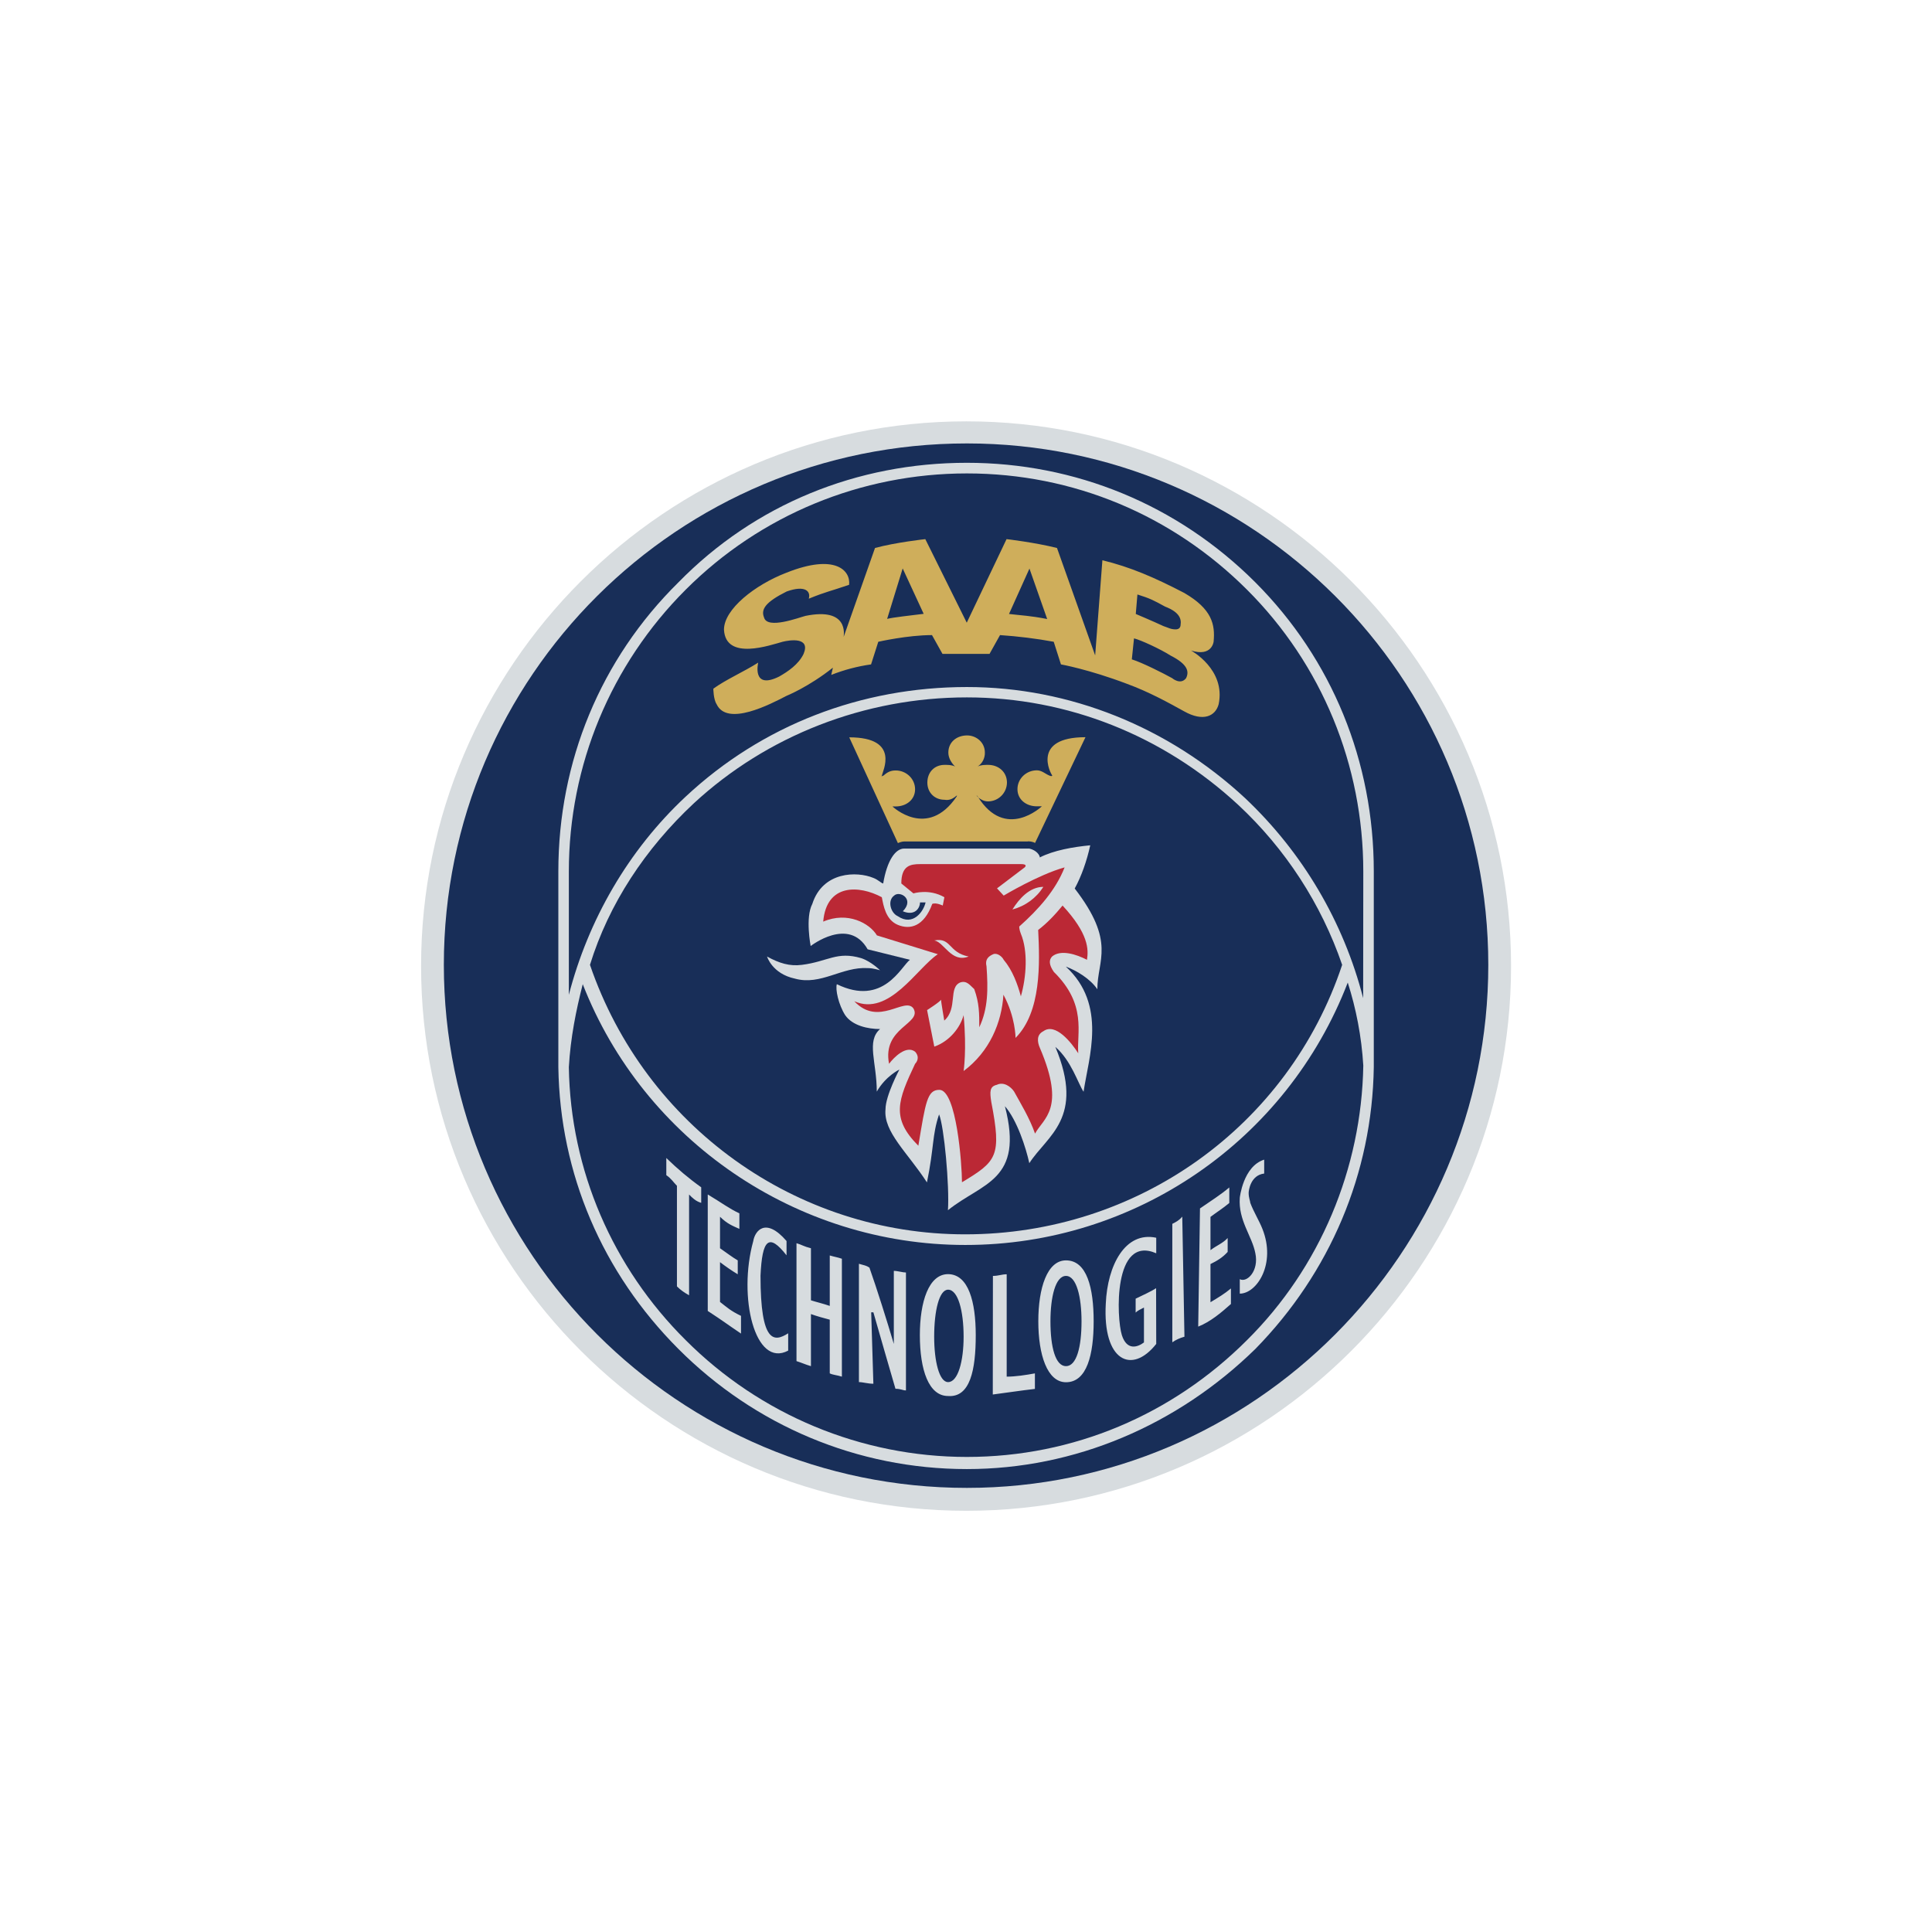 <?xml version="1.0" encoding="utf-8"?>
<!-- Generator: Adobe Illustrator 23.0.3, SVG Export Plug-In . SVG Version: 6.00 Build 0)  -->
<svg version="1.1" id="Lager_1" xmlns="http://www.w3.org/2000/svg" xmlns:xlink="http://www.w3.org/1999/xlink" x="0px" y="0px"
	 viewBox="0 0 141.73 141.73" style="enable-background:new 0 0 141.73 141.73;" xml:space="preserve">
<style type="text/css">
	.st0{fill-rule:evenodd;clip-rule:evenodd;fill:#D7DCDF;}
	.st1{fill-rule:evenodd;clip-rule:evenodd;fill:#182E58;}
	.st2{fill-rule:evenodd;clip-rule:evenodd;fill:#CFAE5B;}
	.st3{fill-rule:evenodd;clip-rule:evenodd;fill:#BB2835;}
</style>
<path class="st0" d="M70.89,30.91c22.01,0,39.96,17.95,39.96,39.96s-17.95,39.96-39.96,39.96c-22.05,0-40-17.95-40-39.96
	C30.89,48.85,48.84,30.91,70.89,30.91L70.89,30.91z"/>
<path class="st1" d="M70.93,32.53c-21.16,0-38.37,17.09-38.37,38.25s17.22,38.37,38.37,38.37c21.03,0,38.25-17.22,38.25-38.37
	S91.97,32.53,70.93,32.53z"/>
<path class="st0" d="M92.09,42.72c-5.72-5.72-13.24-8.77-21.16-8.77c-8.04,0-15.55,3.04-21.16,8.77c-5.72,5.64-8.81,13.16-8.81,21.2
	v14.37c0.12,7.8,3.21,15.06,8.81,20.67s13.12,8.81,21.16,8.81c7.92,0,15.43-3.21,21.16-8.81c5.48-5.6,8.57-12.87,8.69-20.67V63.92
	C100.78,55.88,97.73,48.37,92.09,42.72z M91.48,98.31c-5.48,5.48-12.75,8.57-20.55,8.57c-7.74,0-15.16-3.09-20.63-8.57
	c-5.36-5.32-8.45-12.47-8.57-20.02c0.12-2.15,0.53-4.18,1.02-6.09c4.47,11.45,15.67,19.13,28.06,19.13
	c12.44,0.01,23.59-7.64,28.06-19.25c0.61,1.91,1.01,3.94,1.14,6.09C99.88,85.72,96.84,92.99,91.48,98.31L91.48,98.31z M43.28,70.78
	c1.38-4.47,4.06-8.53,7.63-11.86c5.36-4.95,12.51-7.76,20.02-7.76c7.39,0,14.41,2.8,19.9,7.88c3.47,3.23,6.09,7.26,7.63,11.74
	c-3.94,11.85-15.02,19.77-27.65,19.77C58.43,90.56,47.34,82.64,43.28,70.78L43.28,70.78z M100,73.22
	c-1.44-5.6-4.44-10.68-8.65-14.66c-5.64-5.24-12.91-8.16-20.42-8.16c-7.76,0-15.02,2.8-20.63,8.04c-4.22,3.94-7.15,9.06-8.57,14.54
	v-9.05c0-7.8,3.09-15.19,8.57-20.67s12.87-8.53,20.63-8.53c7.8,0,15.06,3.05,20.55,8.53s8.53,12.87,8.53,20.67L100,73.22L100,73.22z
	"/>
<path class="st2" d="M64.19,40.2c1.5-0.41,3.69-0.65,3.69-0.65l3.04,6.13l2.92-6.13c0,0,2.07,0.24,3.7,0.65l2.8,7.88l0.53-6.98
	c2.03,0.49,3.82,1.26,6.01,2.4c2.03,1.18,2.27,2.31,2.15,3.57c0,0-0.12,1.14-1.66,0.65c0,0,2.56,1.38,2.03,3.94
	c-0.24,0.89-1.14,1.3-2.52,0.53c-1.18-0.65-2.56-1.42-4.22-2.03c-2.8-1.06-4.83-1.42-4.83-1.42l-0.53-1.66
	c-1.3-0.24-2.62-0.4-3.94-0.49l-0.77,1.38h-3.45l-0.77-1.38c-1.79,0-3.94,0.49-3.94,0.49l-0.53,1.66c-1,0.14-1.98,0.4-2.92,0.77
	l0.12-0.53c-1.79,1.42-3.41,2.07-3.41,2.07c-1.18,0.61-4.34,2.27-5.12,0.61c-0.24-0.37-0.24-1.14-0.24-1.14
	c0.89-0.65,2.27-1.26,3.29-1.91c0,0-0.49,2.03,1.54,1.02c0.65-0.37,1.42-0.89,1.79-1.66c0.53-1.26-1.02-1.02-1.54-0.89
	c-0.89,0.24-4.18,1.42-4.3-0.89c0-1.5,2.27-3.29,4.59-4.18c3.57-1.42,4.71-0.16,4.59,0.89c-1.42,0.49-1.66,0.49-2.96,1.02
	c0.16-0.53-0.24-1.02-1.62-0.53c-1.54,0.77-1.91,1.3-1.66,1.91c0.24,0.89,2.56,0,3.04-0.12c3.21-0.65,2.8,1.42,2.8,1.54L64.19,40.2
	L64.19,40.2z M65.08,45.4c0.49-0.12,1.66-0.24,2.68-0.37l-1.54-3.33L65.08,45.4z M83.03,48.37c0.77,0.24,2.31,1.02,2.96,1.38
	c0,0,0.61,0.53,1.02,0c0.24-0.49,0.12-1.02-1.14-1.66c-0.77-0.49-2.19-1.14-2.68-1.26L83.03,48.37z M83.32,45.04
	c0,0,1.26,0.53,2.03,0.89c0.37,0.12,0.53,0.24,0.89,0.24c0.24,0,0.37-0.12,0.37-0.37c0.12-0.77-0.73-1.14-1.14-1.3
	c-0.89-0.49-1.14-0.61-2.03-0.89L83.32,45.04L83.32,45.04z M74.02,45.04c1.01,0.12,1.5,0.12,2.8,0.37l-1.3-3.7L74.02,45.04
	L74.02,45.04z"/>
<path class="st0" d="M56.27,70.17c0.89,0.49,1.66,0.73,2.56,0.61c1.91-0.24,2.56-1.02,4.35-0.49c0.73,0.24,1.38,0.89,1.38,0.89
	s-0.49-0.16-0.89-0.16c-1.91-0.12-3.45,1.3-5.36,0.77C56.64,71.43,56.27,70.17,56.27,70.17z"/>
<path class="st0" d="M66.75,70.41c-0.65,0.49-1.95,3.45-5.36,1.79c-0.12,0.37,0.12,1.5,0.61,2.27c0.53,0.77,1.66,1.02,2.56,1.02
	c-1.02,0.89-0.24,2.44-0.24,4.59c0.65-1.14,1.66-1.62,1.66-1.62s-1.02,1.91-1.02,2.92c-0.16,1.66,1.62,3.17,3.04,5.36
	c0.53-2.56,0.37-3.45,0.89-4.99c0.37,0.89,0.77,5.24,0.65,7.03c2.52-2.03,5.6-2.15,4.18-7.63c0.89,1.02,1.54,3.04,1.79,4.18
	c1.3-2.03,4.1-3.29,1.91-8.53c1.18,1.02,1.66,2.68,2.07,3.29c0.37-2.52,1.75-6.38-1.3-9.18c0.77,0.28,1.79,0.89,2.31,1.66
	c0-2.15,1.38-3.45-1.66-7.39c0.49-0.89,0.89-2.03,1.14-3.17c-1.26,0.12-2.68,0.37-3.7,0.89c0-0.16-0.24-0.53-0.77-0.65h-9.18
	c-0.65,0-1.26,0.89-1.54,2.56c-0.12,0-0.37-0.28-0.73-0.41c-1.18-0.49-3.7-0.49-4.47,1.91c-0.53,1.01-0.12,3.09-0.12,3.09
	s2.8-2.19,4.18,0.24L66.75,70.41L66.75,70.41z M65.86,67.21c-0.53-0.24-0.77-1.14-0.28-1.5c0.41-0.41,1.54,0.24,0.65,1.14
	c0.89,0.37,1.26-0.24,1.26-0.65h0.41C67.76,66.84,66.99,67.98,65.86,67.21L65.86,67.21z"/>
<path class="st2" d="M75.4,61.72c0.37,0,0.53,0.12,0.53,0.12l3.7-7.76c-3.98,0-2.56,2.68-2.44,2.8c0,0.12-0.24,0-0.24,0
	c-0.28-0.12-0.53-0.37-0.89-0.37c-0.77,0-1.42,0.61-1.42,1.38s0.65,1.26,1.42,1.26h0.37c0,0-2.68,2.56-4.71-0.73
	c-0.24-0.28,0.12,0.37,0.77,0.37c0.76-0.01,1.37-0.62,1.38-1.38c0-0.77-0.61-1.3-1.38-1.3c-0.24,0-0.53,0-0.77,0.12
	c0.34-0.22,0.54-0.61,0.53-1.02c0-0.77-0.65-1.26-1.3-1.26c-0.77,0-1.38,0.49-1.38,1.26c0,0.41,0.24,0.77,0.49,1.02
	c-0.24-0.12-0.49-0.12-0.77-0.12c-0.73,0-1.26,0.53-1.26,1.3c0,0.73,0.53,1.26,1.26,1.26c0.65,0.12,1.01-0.53,0.89-0.24
	c-2.15,3.17-4.71,0.73-4.71,0.73h0.24c0.77,0,1.42-0.49,1.42-1.26c0-0.77-0.65-1.38-1.42-1.38c-0.37,0-0.61,0.12-0.89,0.37
	c0,0-0.24,0.12-0.12,0c0-0.24,1.42-2.8-2.4-2.8l3.57,7.76c0,0,0.24-0.12,0.49-0.12h9.04C75.4,61.73,75.4,61.72,75.4,61.72z"/>
<path class="st3" d="M79.74,70.41c0.12-0.77,0.12-1.91-1.79-3.98c-0.53,0.65-1.14,1.3-1.79,1.79c0.12,2.44,0.24,6.01-1.66,7.92
	c0,0,0-1.54-0.89-3.17c-0.12,2.03-1.01,4.18-2.92,5.6c0,0,0.24-1.54,0-4.1c-0.24,0.89-1.01,1.91-2.15,2.31l-0.53-2.68
	c0,0,1.02-0.65,1.02-0.77c0,0.12,0.24,1.54,0.24,1.54c1.01-0.89,0.28-2.44,1.18-2.8c0.49-0.16,0.73,0.24,1.02,0.49
	c0.37,1.02,0.37,1.79,0.37,2.8c0.65-1.38,0.65-2.8,0.53-4.47c-0.12-0.49,0.12-0.73,0.49-0.89c0.28-0.12,0.65,0.16,0.77,0.41
	c0.65,0.77,1.02,1.79,1.26,2.68c0.41-1.42,0.53-3.33,0-4.59c-0.12-0.28-0.12-0.53-0.12-0.53c1.42-1.26,2.68-2.68,3.33-4.34
	c-1.91,0.53-4.47,2.07-4.47,2.07l-0.49-0.53l2.03-1.54c0.12-0.12,0.12-0.24-0.28-0.24H67.5c-0.73,0-1.38,0.12-1.38,1.42l0.89,0.73
	c0,0,1.14-0.37,2.27,0.28l-0.12,0.61c0,0-0.49-0.24-0.77-0.12c-0.61,1.66-1.62,1.91-2.52,1.54s-1.06-1.42-1.18-2.03
	c-1.66-0.89-4.06-1.02-4.3,1.79c1.79-0.77,3.41,0.12,3.94,1.01L68.8,70c-1.54,1.02-3.57,4.59-6.13,3.45
	c1.79,1.91,3.7-0.37,4.34,0.53c0.65,1.14-2.31,1.38-1.79,4.06c0.37-0.49,1.26-1.38,1.91-0.89c0.37,0.41,0.12,0.77,0,0.89
	c-1.26,2.68-1.79,3.98,0.24,6.01c0.53-3.21,0.65-4.1,1.54-4.1c1.26,0,1.66,5.48,1.66,6.78c2.56-1.54,2.92-1.91,2.15-5.89
	c-0.12-0.77-0.12-1.14,0.41-1.26c0.49-0.24,1.01,0.12,1.26,0.49c0.49,0.89,1.14,1.95,1.54,3.09c0.61-1.14,2.27-1.79,0.37-6.25
	c-0.24-0.53-0.24-1.02,0.24-1.26c0.89-0.65,2.07,0.85,2.56,1.62c-0.12-1.5,0.65-3.57-1.79-5.97c-0.37-0.53-0.37-0.89-0.12-1.14
	C77.83,69.64,78.97,70.01,79.74,70.41L79.74,70.41z"/>
<path class="st0" d="M68.54,68.99c1.26-0.24,1.02,0.89,2.52,1.18C69.79,70.66,69.27,69.12,68.54,68.99z M76.54,65.06
	c-0.52,0.82-1.33,1.41-2.27,1.66C74.75,65.95,75.52,65.06,76.54,65.06z M49.65,86.98c-0.24-0.24-0.41-0.53-0.77-0.77v-1.26
	c0.8,0.78,1.65,1.5,2.56,2.15v1.14c-0.41-0.12-0.65-0.37-0.89-0.61v7.39c-0.33-0.18-0.63-0.39-0.89-0.65v-7.39H49.65z M51.93,87.63
	c1.02,0.61,1.54,1.02,2.31,1.38v1.14c-0.53-0.24-0.89-0.37-1.42-0.89v2.31c0.53,0.37,0.89,0.65,1.3,0.89v1.02
	c-0.45-0.27-0.88-0.57-1.3-0.89v2.92c0.53,0.41,0.77,0.65,1.54,1.02v1.3c-1.14-0.77-1.26-0.89-2.44-1.66v-8.54L51.93,87.63
	L51.93,87.63z M57.82,99.08c-2.44,1.3-3.7-3.94-2.56-8.04c0.12-0.73,0.89-1.79,2.44,0v1.05c-1.3-1.66-1.79-1.18-1.91,1.5
	c0,4.99,1.01,4.87,2.03,4.22V99.08L57.82,99.08z M58.43,91.2c0.41,0.12,0.53,0.24,1.06,0.37v3.82c0.37,0.12,0.89,0.24,1.38,0.41
	v-3.7c0.41,0.12,0.53,0.12,0.89,0.24v8.65c-0.37-0.12-0.65-0.12-0.89-0.24v-3.94c-0.46-0.12-0.93-0.25-1.38-0.41v3.82
	c-0.41-0.12-0.65-0.24-1.06-0.37V91.2L58.43,91.2z M63.01,92.71c0.41,0.12,0.53,0.12,0.77,0.28c0.53,1.5,1.3,3.94,1.79,5.6v-5.36
	c0.28,0,0.65,0.12,0.89,0.12V102c-0.24,0-0.37-0.12-0.77-0.12c-0.49-1.67-1.14-3.94-1.62-5.61h-0.16l0.16,5.24
	c-0.41,0-0.77-0.12-1.06-0.12V92.71L63.01,92.71z M72.84,93.6c0.41,0,0.65-0.12,1.01-0.12v7.51c0.65,0,1.42-0.12,2.07-0.24v1.14
	c-1.06,0.12-2.07,0.28-3.09,0.41L72.84,93.6L72.84,93.6L72.84,93.6z M84.82,98.59c-1.79,2.27-3.94,1.26-3.7-2.96
	c0.12-2.8,1.42-5.32,3.7-4.83v1.14c-3.17-1.38-2.92,4.75-2.52,6.01c0.37,1.14,1.14,0.89,1.62,0.53v-2.56
	c-0.24,0.12-0.49,0.24-0.61,0.37v-1.02c0.49-0.24,1.14-0.53,1.5-0.77L84.82,98.59L84.82,98.59z M86,89.78
	c0.24-0.12,0.49-0.24,0.73-0.53l0.16,8.81c-0.32,0.09-0.62,0.22-0.89,0.41L86,89.78L86,89.78z M88.03,88.65
	c0.77-0.53,1.54-1.02,2.15-1.54v1.14c-0.49,0.41-0.89,0.65-1.38,1.02v2.44c0.49-0.37,0.89-0.49,1.26-0.89v1.02
	c-0.37,0.41-0.77,0.65-1.26,0.89v2.8c0.61-0.37,1.02-0.61,1.5-1.01v1.14c-0.73,0.65-1.5,1.3-2.4,1.66L88.03,88.65L88.03,88.65z
	 M90.95,93.84c0.53,0.28,1.42-0.61,1.14-1.91c-0.24-1.26-1.26-2.4-1.14-4.06c0,0,0.24-2.31,1.79-2.8v1.02
	c-1.01,0.12-1.14,1.26-1.14,1.42c0,0.37,0.12,0.61,0.12,0.73c0.24,0.65,0.65,1.3,0.89,1.91c1.02,2.56-0.41,4.75-1.66,4.75V93.84
	L90.95,93.84L90.95,93.84z M71.58,97.94c0,2.56-0.41,4.59-2.03,4.47c-1.42,0-2.07-1.91-2.07-4.47c0-2.44,0.65-4.47,2.07-4.47
	C71.05,93.48,71.58,95.51,71.58,97.94z M69.55,94.61c-0.65,0-1.02,1.54-1.02,3.45c0,1.79,0.37,3.33,1.02,3.33
	c0.73,0,1.14-1.54,1.14-3.33C70.69,96.16,70.28,94.61,69.55,94.61z M80.23,96.93c0,2.44-0.49,4.47-2.03,4.47
	c-1.38,0-2.03-2.03-2.03-4.47s0.65-4.47,2.03-4.47C79.74,92.46,80.23,94.49,80.23,96.93L80.23,96.93z M78.2,93.6
	c-0.77,0-1.14,1.54-1.14,3.33c0,1.91,0.37,3.29,1.14,3.29s1.14-1.38,1.14-3.29C79.34,95.14,78.97,93.6,78.2,93.6z"/>
</svg>
